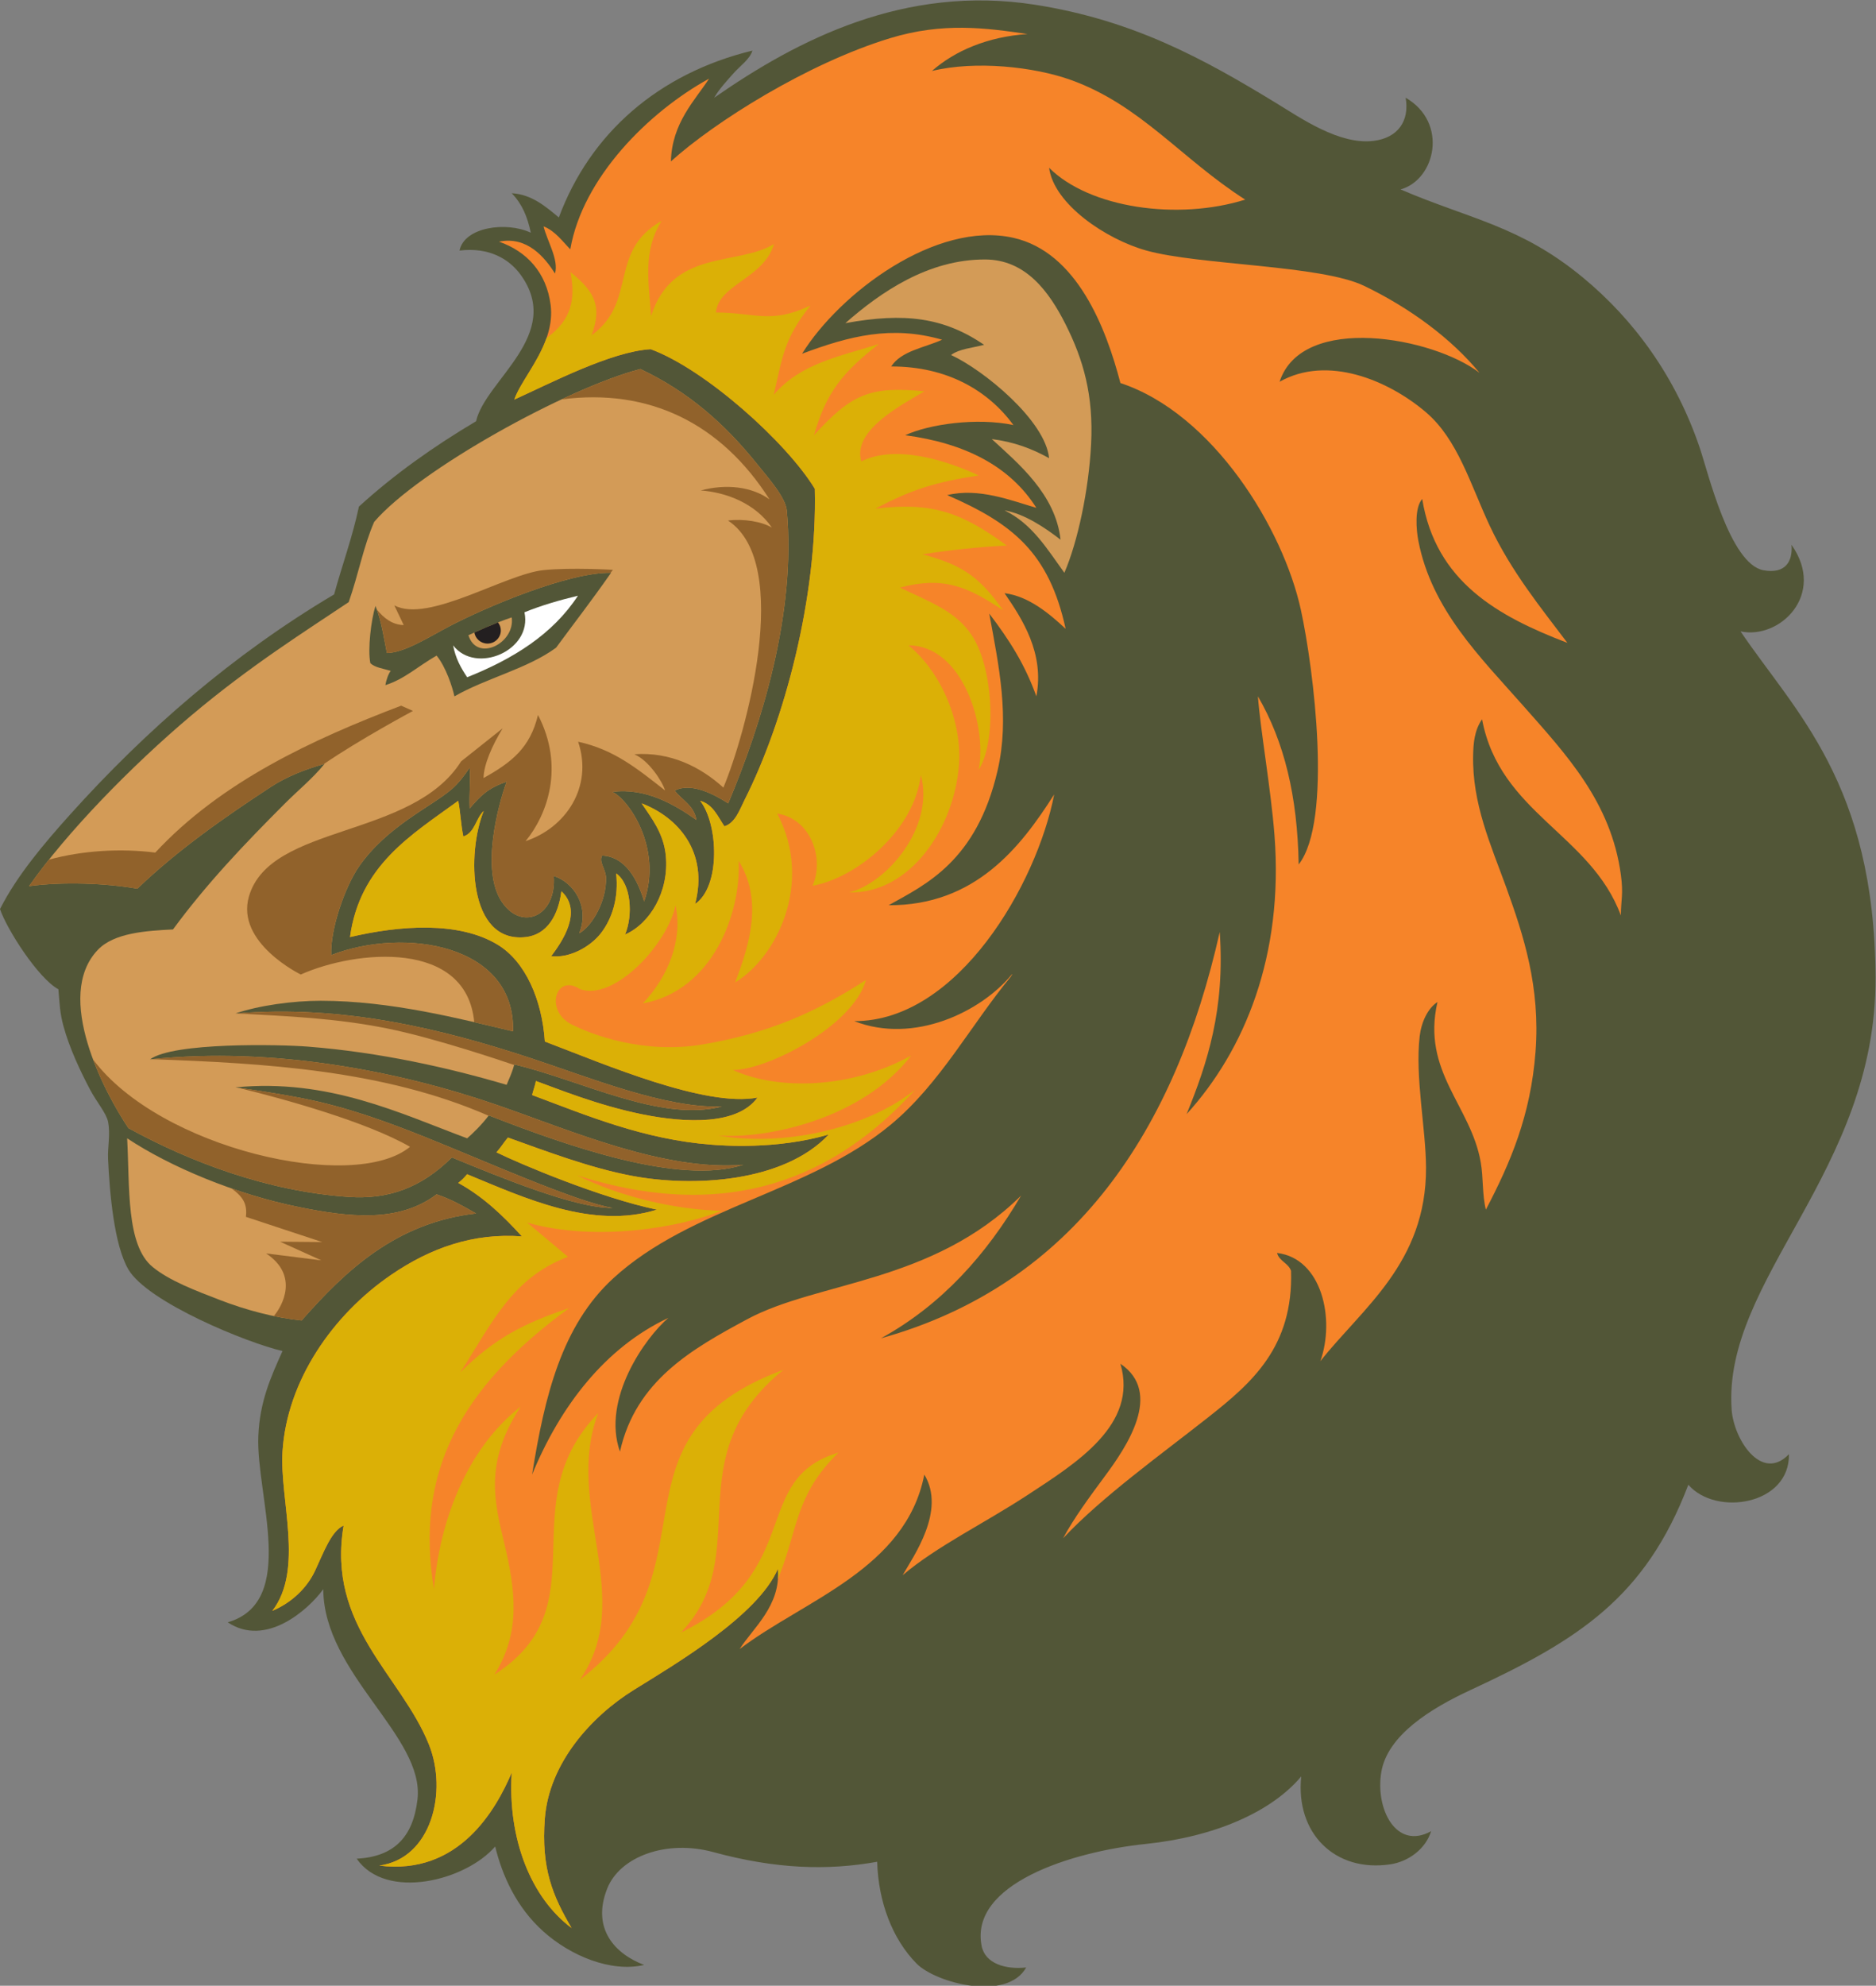 <?xml version="1.0" encoding="UTF-8" standalone="no"?>
<svg
   xmlns:dc="http://purl.org/dc/elements/1.1/"
   xmlns:cc="http://creativecommons.org/ns#"
   xmlns:rdf="http://www.w3.org/1999/02/22-rdf-syntax-ns#"
   xmlns:svg="http://www.w3.org/2000/svg"
   xmlns="http://www.w3.org/2000/svg"
   viewBox="0 0 706.973 748.16"
   height="748.16"
   width="706.973"
   xml:space="preserve"
   id="svg2"
   version="1.1"><rect x="0" y="0" width="706.973" height="748.16" fill="#808080" stroke="none"/><defs
     id="defs6" /><g
     transform="matrix(1.333,0,0,-1.333,0,748.16)"
     id="g10"><g
       transform="scale(0.1)"
       id="g12"><path
         id="path14"
         style="fill:#525637;fill-opacity:1;fill-rule:evenodd;stroke:none"
         d="m 2479.88,350.383 c -140.7,-25.344 -287.17,-20.598 -463.33,27.344 -132.32,36.003 -263.87,-12.368 -299.87,-102.95 -45.1,-113.488 22.2,-185.109 104.39,-216 -93.93,-21.824 -207.75,25.578 -284.58,94.282 -76.83,68.691 -116.69,158.679 -136.61,240.515 -82.7,-96.297 -308.18,-154.375 -391.48,-34.57 103.24,5.566 159.26,58.586 171.88,167.773 20.58,178.039 -265.026,354.348 -266.401,594.003 -42.82,-59.08 -163.231,-165.194 -270,-93.6 198.973,58.17 79.988,357.38 86.398,525.6 3.723,97.51 35.172,167.28 68.399,241.2 -100.516,23.12 -381.043,137.91 -435.602,230.4 -40.625,68.87 -53.25,217.43 -57.601,313.2 -1.446,31.89 7.062,69.55 0,104.4 -4.961,24.48 -32.36,55.94 -50.395,90 -27.297,51.53 -58.539,117.43 -75.598,180 -10.671,39.13 -10.585,62 -14.402,104.4 -57.582,31.44 -146.168,170.26 -165.078,226.8 47.844,94.61 124.895,185.62 197.477,266.4 214.039,238.2 460.398,452.84 747.086,622.95 22.644,82.95 51.699,161.06 70.117,248.25 99.79,91.01 211.48,170.12 331.2,241.19 26.03,115.61 248.32,244.92 126,414.01 -32.66,45.15 -90.29,78.61 -172.8,68.4 13.74,67.02 132.99,82.91 201.6,50.4 -9.77,45.43 -24.32,80.95 -54,111.6 56.78,-3.04 96.68,-38.28 133.2,-68.4 88.73,238.55 282.29,407.17 547.19,471.6 -7.11,-24.43 -34.5,-42.72 -54,-64.8 -19.36,-21.93 -40.08,-44.06 -53.99,-68.4 234.94,163.51 537.92,320.55 907.19,262.8 278.53,-43.55 478.09,-153.89 680.41,-277.21 70.96,-43.24 179.82,-119.6 276.72,-107.54 68.63,8.54 101.87,56.26 90.47,121.95 121.34,-70.12 84.41,-231.68 -14.4,-259.2 197.09,-84.61 337.74,-102.42 514.81,-248.4 146.35,-120.65 263.71,-282.78 331.19,-482.4 23.69,-70.06 85.23,-328.29 180,-345.6 61.97,-11.32 83.36,25.2 79.2,72 98.88,-140.05 -32.76,-268.53 -143.99,-244.8 153.81,-227.41 379.3,-429.64 381.61,-979.2 2.28,-547.12 -432.62,-851.27 -406.82,-1220.4 5.9,-84.29 84.71,-206.52 162.01,-126 2.68,-143.38 -206.11,-176.66 -284.41,-86.4 -121.98,-319.59 -310.96,-438.664 -616.68,-580.589 -111.29,-51.653 -233.73,-127.09 -251.31,-231.348 -17.58,-104.246 41.97,-221.941 140.8,-167.266 -15.63,-50.527 -64.18,-85.91 -115.2,-93.601 -156.5,-23.594 -268.84,87.82 -252.01,248.406 C 3593.98,490.613 3432.95,420.832 3239.47,400.781 3027.29,378.789 2741,287.18 2775.08,112.781 2785,61.965 2843.55,45.371 2901.07,51.582 2846.86,-45.664 2645.47,7.676 2591.48,62.383 2521.39,133.406 2482.99,239.27 2479.88,350.383 v 0" /><path
         id="path16"
         style="fill:#ffffff;fill-opacity:1;fill-rule:evenodd;stroke:none"
         d="m 1281.07,3788.38 c 63.98,-82.99 224.75,-14.79 201.61,93.59 46.91,19.1 97.96,34.05 151.2,46.81 -71.7,-109.51 -183.64,-178.76 -313.2,-230.4 -17.28,25.93 -32.99,53.41 -39.61,90 v 0" /><path
         id="path18"
         style="fill:#d39b57;fill-opacity:1;fill-rule:evenodd;stroke:none"
         d="m 1324.28,3817.17 c 36.58,16.51 79.25,35.96 122.4,50.41 10.31,-72.91 -98.21,-127.93 -122.4,-50.41 v 0" /><path
         id="path20"
         style="fill:#f68429;fill-opacity:1;fill-rule:evenodd;stroke:none"
         d="m 2091.07,951.582 c 36.59,58.278 117.13,122.808 108.01,226.798 -55.79,-131.64 -290.09,-269.618 -406.81,-342.001 -121.64,-75.441 -239.99,-207.805 -251.99,-363.598 -10.89,-141.336 22.67,-219.676 75.6,-309.597 -114.39,85.214 -180.88,251.289 -169.2,439.199 -44.36,-104.149 -149.27,-291.387 -374.41,-262.801 148.28,19.961 193.6,209.258 140.41,342 -78.86,196.758 -289.59,334.598 -241.2,619.198 -34.941,-15.24 -56.835,-76.79 -80.8,-127.81 -23.145,-49.27 -66.418,-90.28 -120.801,-113.39 90.234,117.2 20.387,314.51 28.797,450 12.492,201.12 142.429,386.78 306.284,499.16 112.12,76.9 233.38,119.47 370.51,109.24 -52.53,57.86 -108.79,111.99 -180,151.2 10.73,8.34 17.23,15.17 25.04,24.51 162.63,-67.04 354.97,-157.14 536.56,-100.1 -158.27,32.81 -386.43,128.94 -453.59,161.99 12.07,13.38 21.33,28.76 32.5,41.8 109.74,-39.35 232.77,-86.07 351.03,-108.34 171.06,-32.23 427.93,-19.35 556.06,116.94 -148.73,-43.35 -300.65,-31.12 -331.19,-28.8 -190.84,14.48 -352.5,82.32 -507.6,140.4 3.29,13.51 8.15,25.45 10.8,39.6 60.37,-21.75 174.13,-68.29 297.72,-93.59 131.56,-26.95 272.95,-29.85 328.68,46.79 -147.2,-28.06 -432.17,94.03 -601.2,158.4 -7.72,117.29 -54.44,225.66 -133.21,273.6 -109.86,66.86 -275.53,54.94 -417.59,21.6 27.78,202.62 172.63,288.16 306,385.2 6.2,-32.2 7.66,-69.14 14.4,-100.8 32.83,10.37 35.03,51.37 57.6,72 -47.66,-116.06 -44.82,-374.95 118.79,-356.4 60.74,6.88 92.26,61.97 100.8,129.6 61.01,-56.32 2.77,-141.64 -28.79,-183.6 51.29,-6.21 110.27,26.07 140.4,64.8 32.92,42.33 50.77,102.76 43.2,169.2 42.44,-29.71 48.18,-117.84 25.19,-172.8 70.69,30.8 125,121.93 115.2,223.2 -6.09,63.06 -40.49,106.05 -68.39,147.59 103.06,-39.32 189.87,-137.52 151.2,-284.39 72.45,48.94 65.98,225.35 14.4,291.6 36.42,-10.38 49.54,-44.06 68.4,-72.01 30.91,9.13 43.54,47.77 57.6,75.61 111.6,220.99 205.58,570.98 198,878.4 -79.75,131.1 -309.54,337.72 -464.01,394.5 -112.19,-6.72 -282.38,-95.84 -385.59,-142.5 22.29,65.39 116.79,156.97 102.81,267.32 -11.67,92.11 -67.96,151.95 -146.01,179.08 80.14,16.13 129.28,-44.58 158.4,-90 11.02,39.4 -22.25,91.53 -32.4,133.2 33.53,-13.27 54.73,-43.99 75.59,-64.8 34.93,202.57 221.4,388.46 392.41,482.4 -39.16,-60.45 -105.36,-125.04 -108,-234 122.93,111.26 385.82,276.98 619.45,348.23 149.75,45.68 272.09,28.97 388.54,11.77 -111.97,-7.48 -205.28,-47.18 -269.99,-104.41 123.64,30.15 288.95,11.78 392.45,-25.26 197.62,-70.73 313.69,-223.88 493.14,-338.33 -190.68,-59.63 -440.21,-24.03 -554.39,90 13.44,-102.77 160.84,-202.16 275.1,-233.94 149.94,-41.71 492.65,-40.58 615.68,-99.87 128.93,-62.14 246.41,-148.75 326.02,-245.79 -129.61,100.34 -501.61,169.78 -565.2,-25.2 134.59,76.08 306.48,5.38 414,-86.4 90.06,-76.9 125.61,-204.41 180,-320.4 61.16,-130.46 146.8,-234.39 219.59,-331.2 -196.97,75.42 -372.09,172.71 -410.39,406.8 -22.52,-26.06 -16.64,-88.69 -10.8,-118.8 37.66,-194.26 175.47,-328.8 295.2,-464.4 122.93,-139.22 249.26,-273.2 277.21,-478.8 7.61,-56.04 0.23,-70.59 0,-115.2 -85.26,230.36 -342.37,288.84 -392.41,554.4 -21.85,-31.3 -24.49,-68.64 -25.21,-100.8 -3.11,-137.94 50.19,-254.44 93.61,-374.4 49.22,-136.02 96.66,-281.63 82.79,-464.4 -13.73,-180.88 -71.34,-314.32 -140.39,-446.41 -10.76,43.96 -6.79,88.88 -14.41,133.21 -27.56,160.74 -167.97,256.62 -122.4,453.6 -27.68,-17.73 -45.78,-57.1 -50.39,-97.2 -13.23,-115.22 17.56,-260.51 18,-370.8 1.08,-269.73 -180.52,-397.18 -298.8,-547.2 42.38,118.8 4.68,290.84 -122.41,306 6.39,-23.61 31.74,-28.26 39.61,-50.4 6.64,-215.21 -110.62,-316.73 -234,-414 -137.21,-108.17 -300.06,-224.61 -410.41,-342 30.25,56.46 74.04,115.9 118.81,176.4 59.9,81.02 165.04,234.63 43.2,316.8 50.72,-172.18 -124.2,-280.43 -263.91,-371.91 -120.62,-78.99 -255.33,-143.94 -351.69,-225.69 30.5,53.85 123.22,182.58 61.19,284.4 -52.07,-267.69 -340.83,-355.09 -522,-493.198 z m 770.39,1907.998 c 0.02,-3.62 -2.91,-4.29 -3.59,-7.2 -113.49,-137.42 -199.9,-302.19 -338.39,-417.6 -230.34,-191.94 -566.82,-234.12 -786.31,-435.78 -144.9,-133.13 -193.58,-332.07 -228.89,-554.22 79.67,193.92 207.12,359.28 385.2,442.8 -63.8,-54.05 -189.52,-228.96 -136.8,-378 44.73,200.9 204.02,290.45 360,374.4 199.77,107.51 521.99,100.82 774,349.2 -98.83,-167.56 -224.22,-308.58 -396,-403.2 549.14,152.94 832.95,592.85 957.6,1148.4 15.33,-218.13 -34.88,-370.73 -93.61,-514.81 164.08,180.28 274.59,448.43 248.4,788.4 -10.02,130.22 -39.89,297.74 -46.8,392.41 74.63,-128.57 111.74,-281.98 115.21,-475.2 96.57,123.75 42.41,553.24 6.29,719.27 -50.04,230.21 -248.22,554.87 -510.29,641.53 -40.66,156.07 -123.05,369.83 -302.4,410.4 -218.28,49.37 -491.28,-156.2 -597.6,-327.6 135.08,50.52 253.03,80.66 396,39.6 -50.3,-22.9 -115.19,-31.21 -144,-75.6 158.06,0.23 273.96,-67.91 345.6,-165.6 -103.38,21.73 -238.3,2.6 -306,-28.8 169.49,-22.5 296.31,-87.69 370.8,-205.2 -71.19,20.64 -162.48,57.5 -252.01,36 184.43,-80.27 287.64,-162.02 334.81,-378 -45.9,42.97 -104.46,92.24 -172.8,100.8 49.98,-72.52 113.38,-169.68 90,-291.6 -32.2,90.19 -75.92,158.63 -133.2,234 27.62,-149.28 58.11,-294.36 23.65,-443.38 -59.39,-256.85 -203.65,-322.64 -308.06,-381.02 244.78,-1.16 373.32,164.27 468,313.19 -49.06,-252.99 -272.05,-641.47 -565.19,-640.79 168.32,-65.87 359.02,25.91 446.38,133.2 v 0" /><path
         id="path22"
         style="fill:#d39b57;fill-opacity:1;fill-rule:evenodd;stroke:none"
         d="m 1731.71,2198.53 c -104.26,-1.86 -320.85,87.69 -454.23,142.65 -88.46,-87.76 -181.94,-118.95 -291.605,-111.6 -230.598,15.46 -450.184,99.81 -622.801,194.4 -66.902,99.61 -212.222,372.32 -86.394,504 45.91,48.05 136.304,53.77 212.398,57.6 95.055,129.49 203.41,243.01 316.797,356.39 37.199,37.21 78.313,70.5 111.602,111.61 -56.918,-16.2 -107.582,-36.28 -151.204,-64.8 -132.441,-86.61 -264.421,-178.98 -377.996,-288 -89.316,15.48 -209.761,20.31 -306.004,7.2 104.606,149.81 288.133,338.78 457.899,481.88 169.762,143.09 325.762,240.28 445.703,320.92 27.685,79.22 42.005,158.62 72.005,226.8 126.73,147.72 545.78,378.38 752.4,432 134.11,-63.1 238.23,-153.82 331.2,-270 27.66,-34.57 79.25,-91.87 82.8,-129.6 27.1,-288.59 -71.02,-603.7 -165.6,-828.01 -35.52,22.58 -102.88,61.11 -151.2,36.01 20.72,-27.28 54.51,-41.49 61.2,-82.8 -61.41,43.09 -143.03,91.67 -237.61,79.2 44.75,-19.83 142.7,-158.07 90,-309.6 -18.55,61.93 -53.18,126.7 -118.8,129.6 -10,-17.73 9.79,-37.58 10.8,-61.2 2.84,-65.72 -39.44,-139.25 -75.59,-158.4 30.23,73.68 -13.92,143.26 -72,162 8.55,-114.64 -91.46,-157.6 -147.6,-72 -58.31,88.92 -10.66,268.72 14.39,338.4 -53.45,-18.51 -73.59,-39.57 -104.39,-75.6 -1.95,38.92 2.91,86.94 0,115.2 -15.93,-23.05 -31.16,-43.8 -51.41,-61.2 -56.46,-48.55 -182.79,-104.51 -261.51,-218.08 -39.815,-57.45 -81.792,-178.16 -78.554,-250.42 207.774,80.43 521.184,29.89 513.874,-215.5 -149.13,35.29 -345.28,86.4 -543.6,86.4 -79.192,0 -175.563,-13.41 -241.207,-36 303.945,25.82 587.017,-44.69 830.697,-124.74 170.26,-55.92 385.43,-144.14 544.51,-138.06 -172.54,-45.72 -400.45,75.3 -586.8,118.8 -5.62,-21.89 -13.84,-38.96 -21.61,-57.6 -163,48.1 -357.73,92 -561.977,108 -79.895,6.25 -380.535,12.55 -446.016,-36 349.567,36.67 706.433,-33.99 982.793,-129.6 208.27,-72.04 469.29,-186.48 694,-168.4 -179.84,-58.93 -499.25,53.89 -719.19,139.6 -18.48,-24.94 -46.67,-52.47 -61.2,-64.8 -189.29,70.28 -391.664,169.68 -655.207,144 98.558,-13.21 167.507,-26.41 196.578,-32.25 122.304,-24.59 237.259,-67.17 339.829,-108.15 161.95,-64.69 426.51,-183.31 529.83,-200.25 z m 1277.37,1795.05 c -48.36,66.85 -91.38,139.02 -169.2,176.4 56.41,-9.61 114.42,-48.77 158.4,-82.8 -14.04,128.8 -120.06,215.93 -194.41,284.4 63.84,-8.16 114.53,-27.55 162.01,-54 -10.31,106.27 -184.9,249.1 -277.21,291.6 23.26,17.54 61.41,20.2 93.6,28.8 -114.01,77.34 -224.35,91.98 -392.39,61.2 99.18,87.28 234.56,180.89 396,180 113.38,-0.63 179.55,-89.62 226.8,-183.6 49.61,-98.68 79.14,-199.18 71.99,-338.4 -6.68,-130.24 -37.79,-276.07 -75.59,-363.6 z M 359.48,2395.18 c 121.313,-80.39 305.426,-157.91 485.993,-194.4 139.961,-28.28 281.117,-45.24 388.807,36 41.52,-13.68 76.43,-33.97 111.6,-53.99 -226.7,-25.65 -369.497,-162.2 -493.204,-302.41 -76.774,7.85 -158.196,29.7 -230.403,57.6 -69.988,27.05 -142.91,54.34 -190.793,93.6 -75.359,61.79 -64.445,224.74 -72,363.6 z m 1212.65,1386.79 c 52.88,72 98.18,129.79 155.35,211.61 -120.35,2.46 -355.72,-97.93 -457.2,-151.21 -59.91,-31.45 -126.08,-74.41 -176.4,-75.59 -7.63,36.81 -15.58,92.51 -32.4,133.2 -12.21,-38.92 -22.49,-122.78 -14.41,-162 13.78,-12.63 37.52,-15.28 57.61,-21.6 -6.83,-8.34 -12.86,-25.94 -15.17,-40.33 54.62,17.38 90.97,52.72 144.77,83.53 26.58,-32.24 45.11,-90.05 50.4,-115.2 89.14,51.26 206.55,78.09 287.45,137.59 v 0" /><path
         id="path24"
         style="fill:#dbb006;fill-opacity:1;fill-rule:evenodd;stroke:none"
         d="m 1545.11,4657.19 c 72.19,52.11 81.7,110.72 67.82,186.06 67.35,-53.87 90.45,-95.52 59.43,-178.27 131.39,94.88 45.55,237.6 198.31,323.38 -54.89,-85.59 -36.01,-177.98 -29.94,-268.91 60.65,190.64 243.9,140.47 347.36,203.35 -28.67,-97.5 -156.63,-113.84 -164.14,-193.44 109.97,0 155.08,-33.68 267.42,19.8 -74.65,-93.3 -78.95,-144.03 -103.99,-252.55 76.01,89.84 190.04,109.34 297.12,143.6 -100.81,-78.89 -148.27,-135.15 -183.23,-257.5 106.09,116.18 158.46,139.15 311.99,123.8 -59.89,-36.45 -204.97,-109.09 -178.28,-198.09 96.84,48.43 239.88,3.28 331.8,-39.61 -119.77,-18.72 -187.85,-38.45 -292.18,-94.09 160.69,20.08 244.64,-11.03 371.42,-104 -80.51,-4.23 -158.13,-12.52 -237.72,-24.76 114.26,-31.16 159.77,-63.21 227.81,-158.46 -102.16,68.1 -169.68,96.61 -292.18,64.37 88.53,-42.33 159.2,-67.28 204.08,-136 61.5,-94.16 69.33,-300.55 18.77,-379.02 24.61,123.04 -45.45,351.6 -198.09,351.6 95.2,-78.88 151.11,-218.72 142.4,-337.21 -13.2,-179.35 -138.44,-365.34 -310.77,-361.04 104.93,25.21 242.76,182.82 203.04,331.79 -18.84,-156.98 -181.18,-290.46 -306.04,-312.97 33.81,78.89 -5.68,189.51 -100.04,204.03 103.99,-197.78 -3.48,-408.33 -119.01,-477.05 43.02,111.36 77.8,234.8 9.91,343.45 7.23,-146.8 -72.57,-366.76 -270.8,-402.89 73.14,77.44 113.13,180.77 92.46,277.4 -22.46,-109.18 -172.9,-271.83 -270.13,-237.11 -69.16,45.42 -100.37,-61.29 -23.78,-99.73 53.45,-26.83 201.45,-85.86 373.17,-56.14 179.11,30.99 310.06,85.87 459.03,181.63 -36.71,-130.9 -279.9,-254.63 -376.47,-254.29 129.36,-58.43 334.65,-53.09 504.23,40.87 -136.81,-178.72 -407.43,-236.97 -547.16,-225.8 178.47,-31.87 413.7,14.79 558.1,128.8 -226.62,-249.91 -530.35,-376.92 -955.13,-241.66 119.26,-59.63 272.85,-96.7 408.47,-100.26 -117.4,-46.72 -352.86,-88.71 -549.58,-33.42 l 115.11,-96.55 c -160.04,-60.01 -216.7,-191.69 -304.5,-326.77 96.2,96.19 180.98,139.54 308.21,181.95 -308.16,-224.7 -437.52,-465.91 -382.48,-794.67 14.89,189.26 91.57,396.77 245.09,516.16 -102.45,-156.22 -75.16,-265.99 -46.78,-384.74 31.49,-131.7 48.65,-252.242 -27.49,-372.789 303.74,194.389 41.35,479.449 293.36,738.969 -98.34,-258.2 109.13,-522.02 -51.99,-753.82 403.28,309.49 53.29,682.93 575.58,876.36 -308.92,-251.97 -76.13,-518.58 -289.65,-742.677 355.13,174.367 192.18,433.527 445.61,508.727 -124.16,-120.15 -114.23,-218.67 -171.3,-357.18 0.64,9.2 0.59,18.7 -0.28,28.56 -55.79,-131.64 -290.09,-269.618 -406.81,-342.001 -121.64,-75.441 -239.99,-207.805 -251.99,-363.598 -10.89,-141.336 22.67,-219.676 75.6,-309.597 -114.39,85.214 -180.88,251.289 -169.2,439.199 -44.36,-104.149 -149.27,-291.387 -374.41,-262.801 148.28,19.961 193.6,209.258 140.41,342 -78.86,196.758 -289.59,334.598 -241.2,619.198 -34.941,-15.24 -56.835,-76.79 -80.8,-127.81 -23.145,-49.27 -66.418,-90.28 -120.801,-113.39 90.234,117.2 20.387,314.51 28.797,450 12.492,201.12 142.429,386.78 306.284,499.16 112.12,76.9 233.38,119.47 370.51,109.24 -52.53,57.86 -108.79,111.99 -180,151.2 10.73,8.34 17.23,15.17 25.04,24.51 162.63,-67.04 354.97,-157.14 536.56,-100.1 -158.27,32.81 -386.43,128.94 -453.59,161.99 12.07,13.38 21.33,28.76 32.5,41.8 109.74,-39.35 232.77,-86.07 351.03,-108.34 171.06,-32.23 427.93,-19.35 556.06,116.94 -148.73,-43.35 -300.65,-31.12 -331.19,-28.8 -190.84,14.48 -352.5,82.32 -507.6,140.4 3.29,13.51 8.15,25.45 10.8,39.6 60.37,-21.75 174.13,-68.29 297.72,-93.59 131.56,-26.95 272.95,-29.85 328.68,46.79 -147.2,-28.06 -432.17,94.03 -601.2,158.4 -7.72,117.29 -54.44,225.66 -133.21,273.6 -109.86,66.86 -275.53,54.94 -417.59,21.6 27.78,202.62 172.63,288.16 306,385.2 6.2,-32.2 7.66,-69.14 14.4,-100.8 32.83,10.37 35.03,51.37 57.6,72 -47.66,-116.06 -44.82,-374.95 118.79,-356.4 60.74,6.88 92.26,61.97 100.8,129.6 61.01,-56.32 2.77,-141.64 -28.79,-183.6 51.29,-6.21 110.27,26.07 140.4,64.8 32.92,42.33 50.77,102.76 43.2,169.2 42.44,-29.71 48.18,-117.84 25.19,-172.8 70.69,30.8 125,121.93 115.2,223.2 -6.09,63.06 -40.49,106.05 -68.39,147.59 103.06,-39.32 189.87,-137.52 151.2,-284.39 72.45,48.94 65.98,225.35 14.4,291.6 36.42,-10.38 49.54,-44.06 68.4,-72.01 30.91,9.13 43.54,47.77 57.6,75.61 111.6,220.99 205.58,570.98 198,878.4 -79.75,131.1 -309.54,337.72 -464.01,394.5 -112.19,-6.72 -282.38,-95.84 -385.59,-142.5 15.66,45.93 66.94,104.79 91.23,174.01 v 0" /><path
         id="path26"
         style="fill:#231f20;fill-opacity:1;fill-rule:evenodd;stroke:none"
         d="m 1407.86,3853.34 c 5,-6.29 8,-14.2 8,-22.77 0,-20.39 -16.9,-37.03 -37.62,-37.03 -18.71,0 -34.3,13.57 -37.15,31.22 20.98,9.44 43.54,19.4 66.77,28.58 v 0" /><path
         id="path28"
         style="fill:#91622b;fill-opacity:1;fill-rule:evenodd;stroke:none"
         d="m 654.27,2253.64 c 32.734,-23.47 45.308,-44.08 40.91,-80.46 l 215.773,-71.25 -119.098,1.03 116.52,-52.67 -156.055,19.53 c 93.739,-62.31 46.032,-148.62 21.723,-177.04 26.383,-5.51 52.777,-9.75 78.633,-12.4 123.707,140.21 266.504,276.76 493.204,302.41 -35.17,20.02 -70.08,40.31 -111.6,53.99 -107.69,-81.24 -248.846,-64.28 -388.807,-36 -64.282,12.99 -129.02,31.19 -191.203,52.86 v 0" /><path
         id="path30"
         style="fill:#91622b;fill-opacity:1;fill-rule:evenodd;stroke:none"
         d="m 263.047,2618.16 c 189.027,-252.74 737.503,-377.95 896.163,-246.96 -122.81,70.69 -356.55,135.38 -485.98,166.94 94.422,-12.85 160.516,-25.52 188.821,-31.21 122.304,-24.59 237.259,-67.17 339.829,-108.15 161.95,-64.69 426.51,-183.31 529.83,-200.25 -104.26,-1.86 -320.85,87.69 -454.23,142.65 -88.46,-87.76 -181.94,-118.95 -291.605,-111.6 -230.598,15.46 -450.184,99.81 -622.801,194.4 -28.136,41.9 -70.148,114.42 -100.027,194.18 z M 1381.15,2459.02 c -294.97,129.02 -633.322,148.49 -951.369,159.75 l 1.379,0.3 c 347.363,35.03 701.37,-35.31 975.91,-130.29 208.27,-72.04 469.29,-186.48 694,-168.4 -179.84,-58.93 -499.25,53.89 -719.19,139.6 -0.24,-0.32 -0.49,-0.63 -0.73,-0.96 z m 72.33,143.45 c -27.13,9.29 -225.85,76.64 -359.1,103.29 -146.275,29.26 -279.341,34.38 -425.317,42.44 l 1.003,0.15 c 302.204,24.72 583.654,-45.46 826.104,-125.11 170.26,-55.92 385.43,-144.14 544.51,-138.06 -172.54,-45.72 -400.45,75.3 -586.8,118.8 -0.13,-0.51 -0.27,-1.01 -0.4,-1.51 z m -112.75,121.08 c -21.8,233.96 -333.79,204.4 -490.41,134.63 0,0 -184.715,89.78 -146.496,220.81 60.223,206.44 460.946,161.83 599.746,381.59 l 117.46,93.4 c -29.35,-47.96 -53.26,-101.72 -54.03,-140.48 80.06,44.48 131.77,85.74 153.98,178.29 76.01,-146.35 26.18,-282.28 -35.12,-356.59 113.28,37.34 191.68,153.05 148.58,280.95 101.61,-22.22 166.5,-75.69 245.83,-137.77 -8.32,26.66 -46.34,84.98 -87,102.35 102.08,7.42 187.99,-36.22 251.79,-94.25 61.58,146.45 198.36,632.66 13.1,754.78 43.83,5.76 96.08,-2.91 124.06,-19.99 -46.92,68.57 -128.34,99.64 -201.05,105.09 72.58,19.39 144.41,10.53 194.2,-25.13 -136.81,214.98 -340.67,314.82 -588.03,282.48 84.05,39.4 162.57,70.21 222.94,85.87 134.11,-63.1 238.23,-153.82 331.2,-270 27.66,-34.57 79.25,-91.87 82.8,-129.6 27.1,-288.59 -71.02,-603.7 -165.6,-828.01 -35.52,22.58 -102.88,61.11 -151.2,36.01 20.72,-27.28 54.51,-41.49 61.2,-82.8 -61.41,43.09 -143.03,91.67 -237.61,79.2 44.75,-19.83 142.7,-158.07 90,-309.6 -18.55,61.93 -53.18,126.7 -118.8,129.6 -10,-17.73 9.79,-37.58 10.8,-61.2 2.84,-65.72 -39.44,-139.25 -75.59,-158.4 30.23,73.68 -13.92,143.26 -72,162 8.55,-114.64 -91.46,-157.6 -147.6,-72 -58.31,88.92 -10.66,268.72 14.39,338.4 -53.45,-18.51 -73.59,-39.57 -104.39,-75.6 -1.95,38.92 2.91,86.94 0,115.2 -15.93,-23.05 -31.16,-43.8 -51.41,-61.2 -56.46,-48.55 -182.79,-104.51 -261.51,-218.08 -39.815,-57.45 -81.792,-178.16 -78.554,-250.42 207.774,80.43 521.184,29.89 513.874,-215.5 -34.22,8.1 -70.92,17.02 -109.55,25.97 v 0" /><path
         id="path32"
         style="fill:#91622b;fill-opacity:1;fill-rule:evenodd;stroke:none"
         d="m 138.469,3182.91 c 95.539,25.9 202.301,32.17 300.511,19.89 186.25,200.36 443.282,319.35 695.12,415.27 l 33.42,-14.86 c 0,0 -150.62,-80.59 -252.02,-150.2 -56.113,-16.11 -106.109,-36.04 -149.227,-64.23 -132.441,-86.61 -264.421,-178.98 -377.996,-288 -89.316,15.48 -209.761,20.31 -306.004,7.2 16.824,24.09 35.688,49.18 56.196,74.93 v 0" /><path
         id="path34"
         style="fill:#91622b;fill-opacity:1;fill-rule:evenodd;stroke:none"
         d="m 1065.44,3889.67 c 20.42,-25.16 44.6,-43.13 75.91,-43.8 l -26.6,55.72 c 95.76,-51.46 313.65,88.74 422.48,99.65 78.23,7.85 195.59,0.79 195.59,0.79 l -6.5,-8.44 c -120.68,1.8 -354.88,-98.11 -456.04,-151.22 -59.91,-31.45 -126.08,-74.41 -176.4,-75.59 -7,33.79 -14.29,83.49 -28.44,122.89 v 0" /></g></g></svg>